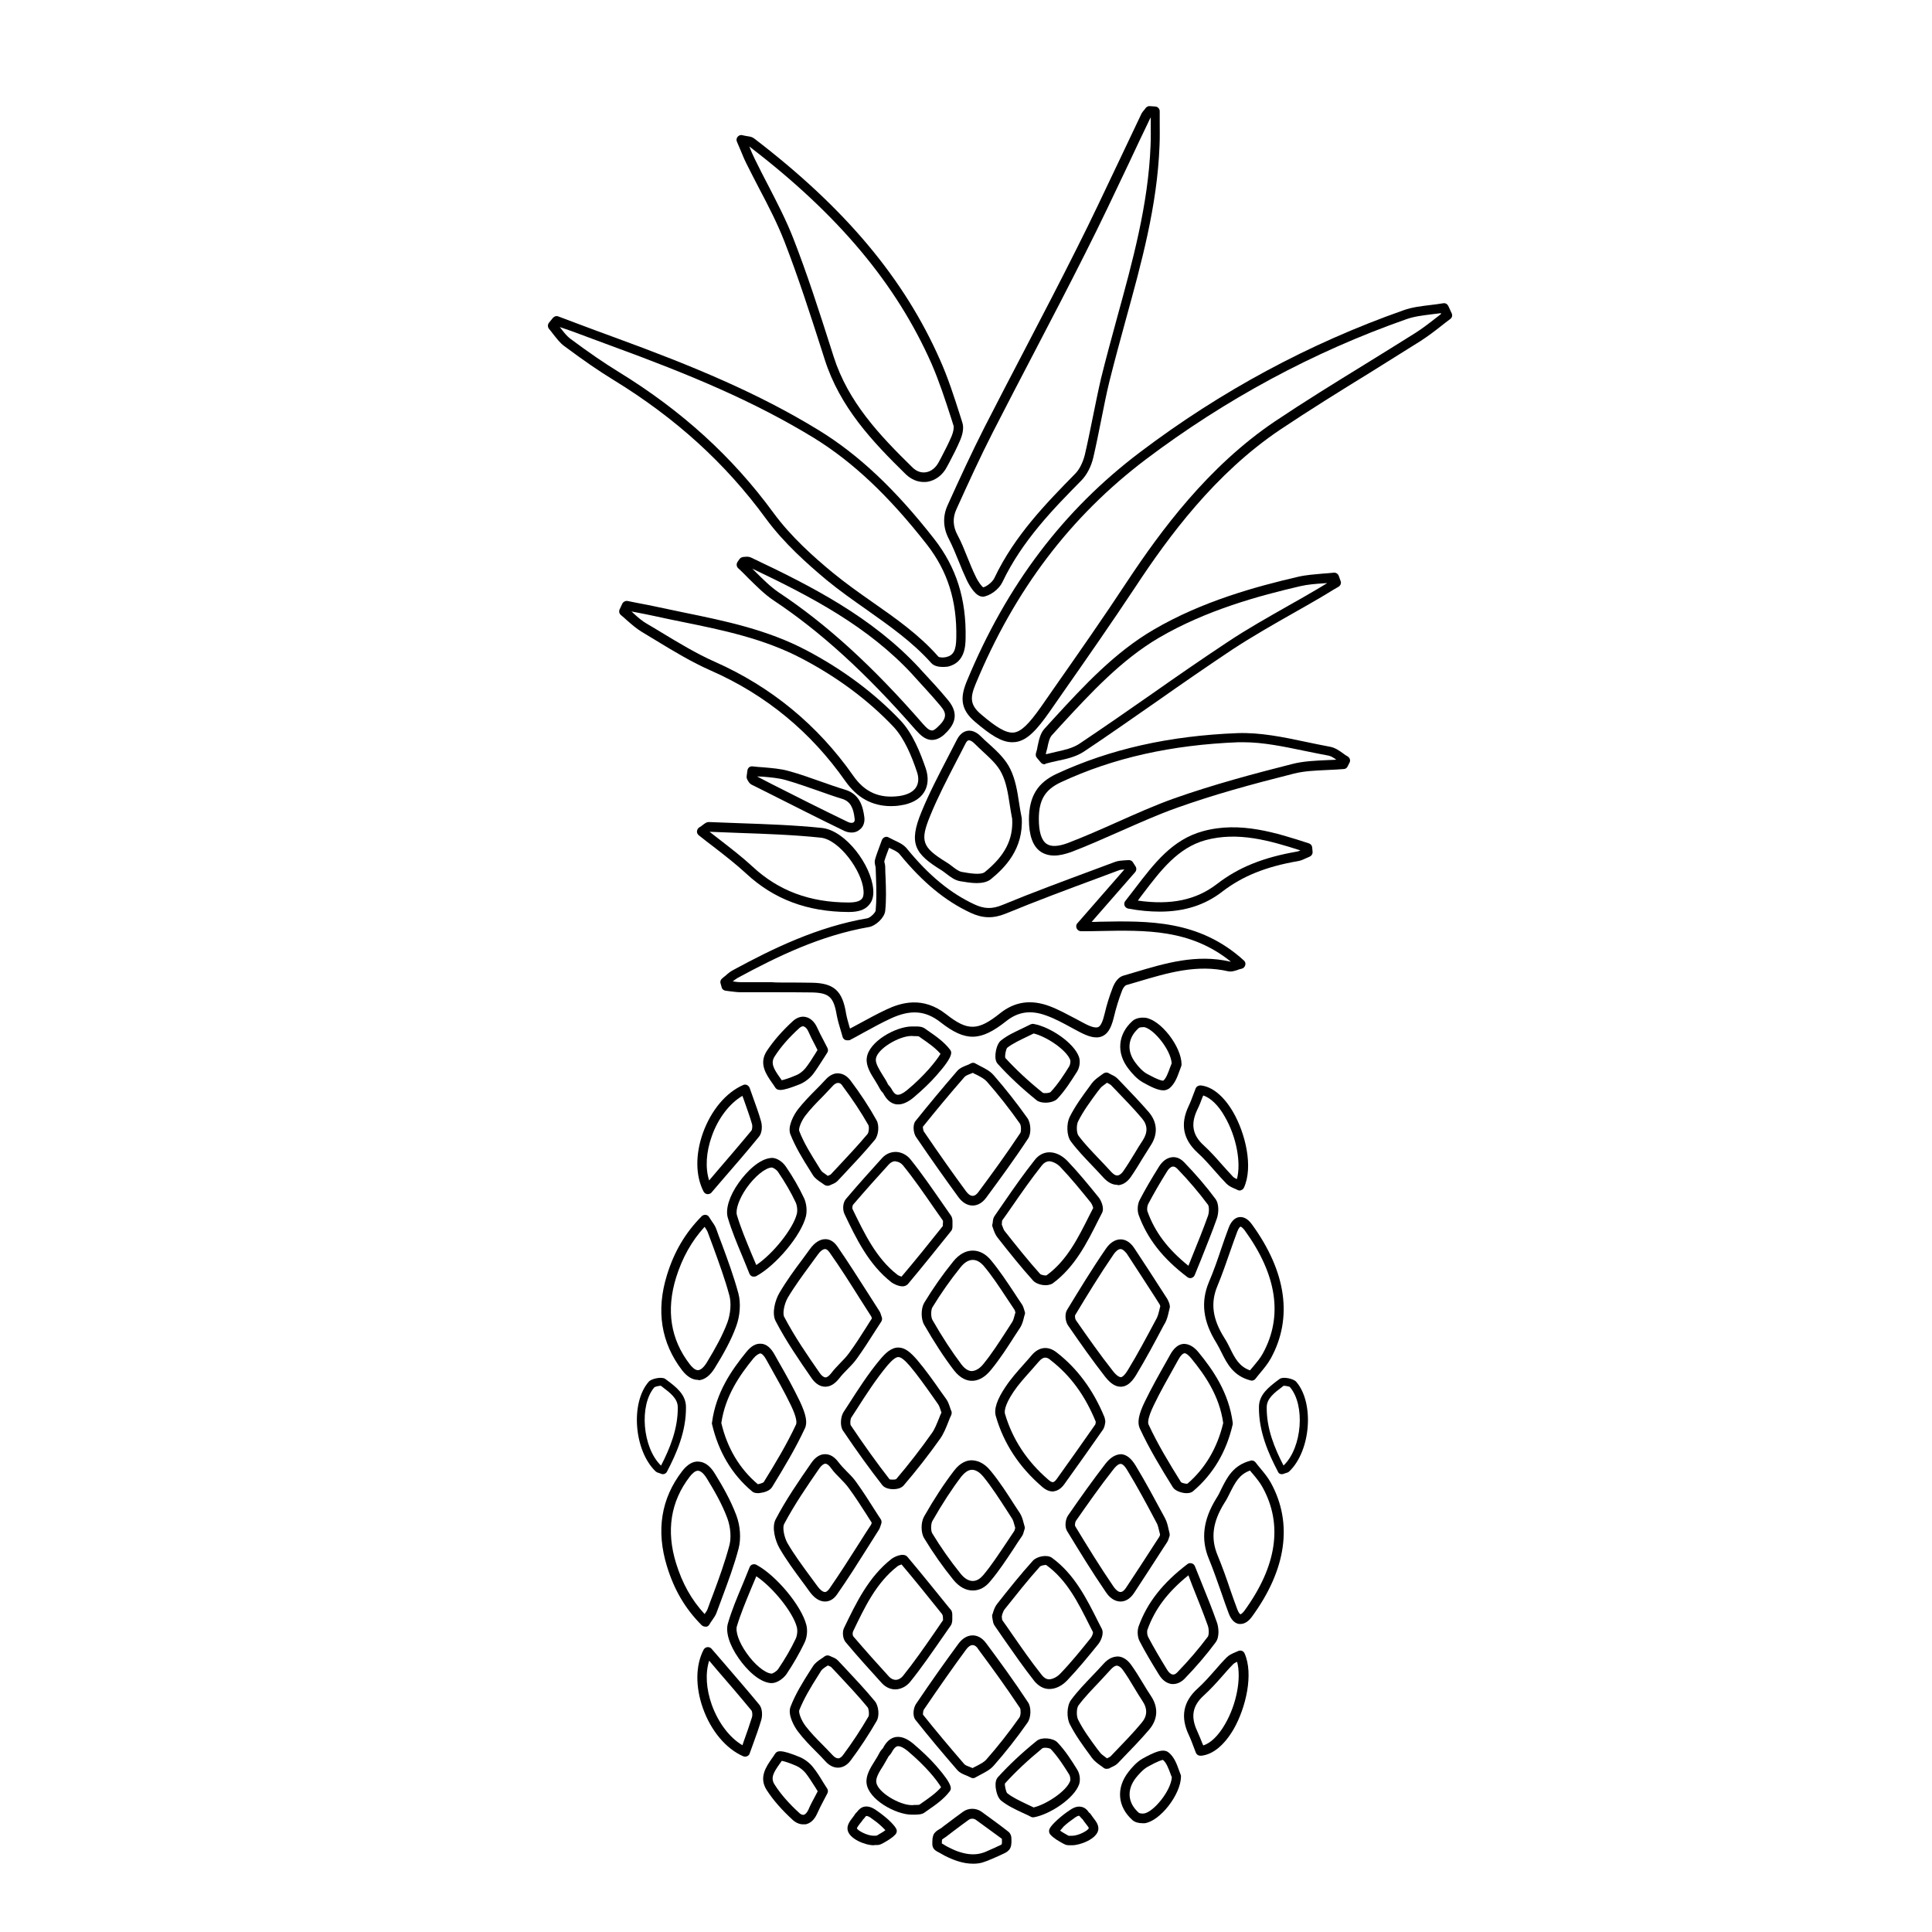 <?xml version="1.0" encoding="UTF-8"?>
<!-- Uploaded to: ICON Repo, www.svgrepo.com, Generator: ICON Repo Mixer Tools -->
<svg fill="#000000" width="800px" height="800px" version="1.1" viewBox="144 144 512 512" xmlns="http://www.w3.org/2000/svg">
 <g>
  <path d="m368.51 419.7c-0.152 0-0.352-0.051-0.504-0.102-0.352-0.152-0.605-0.453-0.707-0.805-0.203-0.656-0.352-1.309-0.555-1.914-0.402-1.309-0.754-2.57-1.008-3.879-0.805-4.785-2.016-5.894-6.602-5.996-3.629-0.051-7.203-0.051-10.832-0.051h-8.062c-0.906 0-1.863-0.152-2.769-0.25l-1.16-0.152c-0.504-0.051-0.957-0.402-1.059-0.906l-0.301-1.059c-0.152-0.504 0.051-1.008 0.453-1.309 0.25-0.203 0.504-0.453 0.805-0.656 0.605-0.555 1.258-1.109 2.016-1.512 10.68-5.793 22.418-11.488 35.621-13.754 0.805-0.152 2.168-1.512 2.215-2.066 0.25-2.719 0.203-5.543 0.102-8.312-0.051-1.008-0.051-1.965-0.102-2.973 0-0.152-0.051-0.352-0.102-0.555-0.102-0.504-0.25-1.109-0.051-1.715 0.352-1.258 0.855-2.519 1.309-3.777l0.504-1.359c0.152-0.352 0.402-0.605 0.754-0.754 0.352-0.152 0.754-0.102 1.059 0.102 0.453 0.25 0.906 0.453 1.41 0.707 1.211 0.555 2.519 1.16 3.375 2.215 5.844 7.152 11.539 11.84 17.938 14.812 2.621 1.211 4.684 1.258 7.356 0.152 8.062-3.324 16.375-6.398 24.383-9.371l5.543-2.066c0.855-0.301 1.715-0.352 2.519-0.402 0.301 0 0.605-0.051 0.957-0.051 0.504-0.051 0.957 0.152 1.211 0.555l0.707 1.109c0.301 0.453 0.25 1.109-0.102 1.512l-11.539 13.199c0.707 0 1.359 0 2.066-0.051 13-0.25 26.449-0.504 38.289 10.277 0.352 0.301 0.504 0.805 0.352 1.258s-0.453 0.805-0.906 0.906c-0.504 0.102-0.957 0.25-1.309 0.402-0.805 0.25-1.512 0.453-2.266 0.301-8.262-1.914-15.922 0.352-24.031 2.769l-3.074 0.906c-0.203 0.051-0.754 0.656-1.008 1.309-0.957 2.469-1.613 4.684-2.117 6.75-0.555 2.316-1.258 4.586-3.125 5.441-1.812 0.855-4.031-0.051-5.996-1.059-0.754-0.402-1.512-0.805-2.266-1.211-2.117-1.16-4.332-2.367-6.602-3.176-4.082-1.512-7.457-1.059-10.629 1.461-6.852 5.441-10.781 5.492-17.434 0.301-3.981-3.125-7.961-3.426-13.25-0.957-2.418 1.109-4.734 2.418-7.254 3.777-1.16 0.656-2.367 1.309-3.629 1.965-0.191-0.039-0.395 0.012-0.594 0.012zm-16.676-15.316c2.469 0 4.887 0 7.356 0.051 5.793 0.102 8.062 2.117 9.02 8.113 0.203 1.16 0.555 2.316 0.906 3.578 0.051 0.152 0.102 0.301 0.152 0.453 0.754-0.402 1.512-0.805 2.266-1.211 2.519-1.359 4.887-2.672 7.356-3.828 3.828-1.812 9.672-3.629 15.871 1.258 5.691 4.484 8.414 4.434 14.309-0.301 3.879-3.074 8.16-3.68 13.047-1.863 2.418 0.906 4.684 2.168 6.902 3.324 0.754 0.402 1.512 0.805 2.266 1.211 1.863 1.008 3.125 1.309 3.777 1.008 0.656-0.301 1.211-1.512 1.715-3.68 0.504-2.168 1.211-4.484 2.215-7.055 0.352-0.855 1.258-2.469 2.672-2.871l3.074-0.906c8.062-2.418 16.375-4.887 25.293-2.82h0.152c-10.68-8.613-22.418-8.363-34.812-8.113-1.664 0.051-3.273 0.051-4.887 0.051-0.504 0-0.957-0.301-1.16-0.754s-0.152-1.008 0.203-1.359l12.445-14.258c-0.555 0.051-1.109 0.051-1.512 0.25l-5.543 2.066c-8.012 2.973-16.273 6.047-24.336 9.371-3.324 1.359-6.144 1.309-9.371-0.203-6.699-3.125-12.695-8.062-18.793-15.516-0.504-0.656-1.461-1.059-2.519-1.562-0.102-0.051-0.203-0.102-0.301-0.152v0.051c-0.453 1.211-0.906 2.367-1.258 3.578 0 0.051 0.051 0.301 0.102 0.453 0.102 0.301 0.152 0.656 0.152 1.059 0 0.957 0.051 1.965 0.102 2.922 0.102 2.82 0.203 5.742-0.102 8.664-0.203 1.863-2.57 3.981-4.281 4.281-12.848 2.215-24.336 7.809-34.863 13.504-0.402 0.25-0.855 0.555-1.258 0.906 0.707 0.102 1.41 0.203 2.168 0.203h8.062c1.094 0.098 2.254 0.098 3.414 0.098z"/>
  <path d="m412.24 340.7c-2.871 0-5.844-2.016-9.824-5.391-4.133-3.477-3.879-6.801-2.117-10.984 10.531-25.34 25.492-45.141 45.848-60.508 21.363-16.172 44.84-28.816 69.777-37.586 2.367-0.855 4.836-1.109 7.254-1.41 1.109-0.152 2.168-0.25 3.273-0.453 0.605-0.102 1.109 0.203 1.359 0.707l0.906 1.965c0.25 0.555 0.102 1.16-0.402 1.512-0.805 0.605-1.613 1.211-2.418 1.863-1.715 1.359-3.527 2.719-5.391 3.93-4.484 2.82-8.969 5.594-13.453 8.414-7.859 4.836-15.973 9.875-23.73 15.062-17.332 11.637-29.625 28.363-38.391 41.664-6.246 9.422-12.797 18.844-19.145 27.91l-3.68 5.289c-3.223 4.586-5.844 7.559-8.969 7.961-0.395 0.004-0.648 0.055-0.898 0.055zm113.61-113.71c-0.805 0.102-1.613 0.203-2.418 0.301-2.367 0.301-4.637 0.555-6.75 1.309-24.688 8.664-47.914 21.211-69.074 37.18-19.949 15.113-34.711 34.562-45.039 59.449-1.461 3.527-1.613 5.543 1.461 8.113 3.727 3.176 6.5 5.039 8.664 4.785 1.914-0.25 3.93-2.168 7.254-6.902l3.68-5.289c6.348-9.07 12.898-18.438 19.094-27.859 8.918-13.453 21.41-30.43 39.094-42.371 7.809-5.238 15.973-10.277 23.832-15.113 4.484-2.769 8.969-5.543 13.453-8.363 1.812-1.16 3.527-2.469 5.188-3.777 0.555-0.402 1.109-0.855 1.613-1.258z"/>
  <path d="m393.85 320.75c-1.109 0-2.367-0.25-3.074-1.059-4.988-5.594-11.133-9.875-17.027-14.055-3.578-2.519-7.254-5.09-10.68-7.91-4.938-4.133-11.285-9.723-16.121-16.324-10.68-14.609-23.879-26.602-40.305-36.676-3.879-2.367-7.91-5.141-13.047-8.969-1.211-0.855-2.066-2.066-2.973-3.176-0.352-0.504-0.754-0.957-1.109-1.41-0.402-0.453-0.402-1.16-0.051-1.613l1.059-1.309c0.352-0.402 0.906-0.605 1.41-0.402l4.281 1.613c3.578 1.359 7.152 2.672 10.73 3.981 20.809 7.609 37.938 14.711 54.059 24.586 10.578 6.5 20.305 15.668 30.582 28.816 5.844 7.508 8.516 15.871 8.312 26.301-0.051 1.914-0.102 6.398-4.637 7.508-0.352 0.047-0.855 0.098-1.41 0.098zm-101.52-90.082c0.102 0.102 0.203 0.25 0.301 0.352 0.805 1.059 1.562 2.016 2.469 2.719 5.09 3.777 9.07 6.5 12.848 8.816 16.727 10.277 30.129 22.469 41.012 37.332 4.684 6.398 10.832 11.84 15.719 15.871 3.375 2.769 7.004 5.34 10.531 7.809 6.047 4.231 12.344 8.613 17.48 14.461 0.203 0.203 1.258 0.301 2.066 0.102 1.914-0.453 2.621-1.762 2.672-5.09 0.203-9.824-2.316-17.684-7.758-24.688-10.125-12.949-19.648-21.914-29.926-28.266-15.973-9.773-32.949-16.828-53.605-24.383-3.578-1.309-7.152-2.672-10.73-3.981z"/>
  <path d="m404.38 302.11c-1.762 0-3.375-2.719-4.18-4.383-0.754-1.613-1.461-3.273-2.117-4.938-0.805-1.965-1.613-3.981-2.57-5.844-1.613-3.023-1.715-6.098-0.402-9.02 3.176-7.004 6.348-13.906 9.773-20.656 3.578-6.953 7.152-13.906 10.781-20.809 4.586-8.816 9.219-17.684 13.652-26.551 3.981-7.859 7.758-15.973 11.488-23.781 1.863-3.981 3.777-7.91 5.644-11.891 0.25-0.504 0.605-0.906 0.906-1.258l0.301-0.402c0.25-0.301 0.707-0.504 1.059-0.453l1.461 0.102c0.656 0.051 1.16 0.605 1.16 1.258v2.82c0 2.117 0.051 4.231-0.051 6.348-0.605 15.922-4.836 31.188-8.918 45.996-1.461 5.34-2.973 10.883-4.332 16.324-0.855 3.426-1.512 6.953-2.215 10.379-0.656 3.273-1.309 6.551-2.066 9.824-0.555 2.418-1.715 4.637-3.125 6.098-7.406 7.508-15.77 16.02-21.008 27.055-0.906 1.863-3.273 3.629-5.238 3.828 0.145-0.047 0.094-0.047-0.004-0.047zm44.586-127.01c-0.051 0.102-0.102 0.203-0.152 0.25-1.914 3.93-3.777 7.91-5.644 11.891-3.727 7.859-7.559 15.973-11.539 23.832-4.484 8.918-9.07 17.734-13.703 26.602-3.629 6.902-7.203 13.855-10.781 20.809-3.426 6.699-6.551 13.551-9.723 20.555-1.008 2.215-0.906 4.484 0.352 6.801 1.059 1.965 1.863 4.031 2.672 6.047 0.656 1.613 1.309 3.223 2.066 4.785 0.754 1.613 1.715 2.82 2.066 2.973 0.805-0.152 2.418-1.359 2.922-2.418 5.391-11.387 13.957-20.051 21.461-27.711 1.109-1.109 2.016-2.973 2.519-4.938 0.754-3.223 1.41-6.5 2.066-9.723 0.707-3.426 1.41-7.004 2.215-10.48 1.359-5.492 2.871-11.035 4.332-16.375 4.031-14.66 8.211-29.773 8.816-45.395 0.102-2.066 0.051-4.133 0.051-6.195z"/>
  <path d="m388.76 271.73c-1.664 0-3.273-0.707-4.637-1.965-9.07-8.867-17.531-17.887-21.562-30.48l-0.754-2.367c-3.074-9.574-6.246-19.445-9.926-28.918-1.863-4.785-4.281-9.473-6.648-13.957-1.16-2.266-2.367-4.535-3.477-6.801-0.555-1.109-1.008-2.266-1.562-3.578l-0.906-2.117c-0.203-0.453-0.102-0.957 0.203-1.309 0.301-0.352 0.805-0.555 1.258-0.402 0.504 0.102 0.906 0.203 1.258 0.25 0.754 0.102 1.359 0.203 1.914 0.656 24.082 18.438 39.699 37.082 49.223 58.695 2.117 4.734 3.727 9.773 5.289 14.66l0.605 1.914c0.555 1.664-0.203 3.727-0.555 4.586-0.855 2.016-1.863 3.981-2.871 5.894l-0.652 1.207c-1.109 2.168-3.023 3.629-5.188 3.981-0.355 0.051-0.707 0.051-1.012 0.051zm-46.199-88.926c0.504 1.258 0.957 2.316 1.461 3.324 1.109 2.266 2.266 4.535 3.426 6.75 2.367 4.586 4.836 9.32 6.75 14.207 3.727 9.523 6.902 19.445 9.977 29.07l0.754 2.367c3.828 11.992 12.09 20.758 20.957 29.422 1.008 0.957 2.215 1.41 3.477 1.211 1.41-0.203 2.621-1.211 3.375-2.621l0.707-1.309c0.957-1.863 1.965-3.777 2.769-5.691 0.453-1.109 0.656-2.266 0.453-2.82l-0.605-1.914c-1.562-4.836-3.176-9.773-5.188-14.41-9.367-21.16-24.684-39.496-48.312-57.586z"/>
  <path d="m380.15 357.63c-5.039 0-9.02-2.215-12.141-6.648-9.117-13-21.059-22.871-35.621-29.27-5.039-2.215-9.875-5.141-14.508-7.961-1.258-0.754-2.57-1.562-3.828-2.316-1.41-0.855-2.672-1.965-3.879-3.023-0.504-0.453-1.059-0.957-1.613-1.41-0.453-0.352-0.605-1.008-0.352-1.512l0.707-1.512c0.25-0.504 0.855-0.805 1.41-0.707l2.519 0.504c1.863 0.352 3.727 0.707 5.543 1.109 2.316 0.504 4.637 0.957 6.953 1.461 10.832 2.215 22.016 4.535 32.344 9.977 9.672 5.09 18.035 11.336 24.887 18.539 3.324 3.477 5.34 8.664 6.75 12.746 0.805 2.367 0.656 4.586-0.402 6.297-1.16 1.914-3.426 3.125-6.297 3.527-0.809 0.148-1.668 0.199-2.473 0.199zm-68.82-51.59c0.203 0.152 0.352 0.301 0.555 0.504 1.16 1.059 2.266 2.016 3.477 2.719 1.309 0.754 2.57 1.512 3.879 2.316 4.586 2.769 9.32 5.644 14.207 7.809 14.914 6.602 27.258 16.777 36.625 30.129 3.074 4.434 6.953 6.144 12.242 5.441 2.117-0.301 3.727-1.109 4.484-2.367 0.656-1.109 0.754-2.519 0.152-4.18-1.309-3.879-3.223-8.664-6.195-11.84-6.648-7.004-14.812-13.098-24.234-18.035-10.027-5.289-21.008-7.559-31.691-9.723-2.316-0.453-4.637-0.957-6.953-1.461-1.812-0.402-3.68-0.754-5.492-1.109z"/>
  <path d="m423.38 370.73c-1.359 0-2.57-0.352-3.578-1.008-2.117-1.461-3.125-4.332-3.125-8.613 0.051-6.047 2.266-9.672 7.356-12.043 14.156-6.551 29.824-10.078 47.961-10.781 5.996-0.203 12.141 1.059 18.035 2.316 2.168 0.453 4.332 0.906 6.5 1.309 1.309 0.25 2.367 1.008 3.426 1.762 0.402 0.301 0.805 0.605 1.211 0.805 0.555 0.352 0.805 1.059 0.453 1.664l-0.504 1.008c-0.203 0.402-0.605 0.656-1.008 0.656-1.41 0.102-2.82 0.203-4.281 0.25-3.125 0.152-6.098 0.25-8.918 0.957-11.586 2.922-21.262 5.594-30.883 9.02-5.141 1.812-10.277 4.133-15.215 6.297-4.231 1.863-8.613 3.828-13 5.492-1.609 0.559-3.07 0.91-4.43 0.91zm50.078-30.027h-1.309c-17.734 0.707-33.102 4.133-46.953 10.578-4.231 1.965-5.894 4.684-5.894 9.773 0 3.324 0.656 5.594 2.016 6.551 1.211 0.855 3.125 0.754 5.691-0.203 4.332-1.664 8.664-3.578 12.848-5.441 4.988-2.215 10.125-4.535 15.367-6.398 10.277-3.629 21.008-6.5 31.137-9.07 3.074-0.805 6.348-0.906 9.473-1.059 0.805-0.051 1.562-0.051 2.316-0.102-0.707-0.504-1.359-0.906-1.965-1.059-2.168-0.402-4.383-0.855-6.602-1.309-5.344-1.102-10.785-2.262-16.125-2.262z"/>
  <path d="m420.8 346.54c-0.352 0-0.707-0.152-0.957-0.453l-1.059-1.258c-0.301-0.352-0.352-0.754-0.25-1.211 0.203-0.605 0.352-1.258 0.453-1.914 0.352-1.664 0.707-3.375 1.812-4.586l2.519-2.769c7.91-8.613 16.121-17.48 26.398-23.477 12.898-7.559 27.207-11.438 38.238-14.008 2.168-0.504 4.434-0.656 6.602-0.855 0.957-0.051 1.965-0.152 2.922-0.25 0.555-0.051 1.109 0.301 1.309 0.855l0.504 1.41c0.203 0.555-0.051 1.16-0.555 1.461l-1.461 0.855c-1.008 0.605-2.066 1.258-3.074 1.863-2.469 1.461-4.988 2.871-7.457 4.281-5.34 3.023-10.883 6.195-16.121 9.621-6.648 4.434-13.352 9.07-19.801 13.602-6.398 4.434-12.949 9.07-19.547 13.453-2.117 1.41-4.637 1.965-7.055 2.469-1.059 0.25-2.117 0.453-3.125 0.754-0.043 0.105-0.145 0.156-0.297 0.156zm0.355-2.82 0.102 0.152c0.805-0.203 1.664-0.402 2.519-0.605 2.316-0.504 4.484-1.008 6.195-2.117 6.551-4.383 13.148-8.969 19.496-13.402 6.449-4.535 13.148-9.168 19.852-13.602 5.289-3.527 10.883-6.648 16.273-9.723 2.519-1.41 4.988-2.82 7.457-4.281 0.906-0.555 1.812-1.059 2.672-1.613-0.301 0-0.605 0.051-0.906 0.051-2.168 0.152-4.231 0.301-6.195 0.754-10.832 2.519-24.887 6.297-37.535 13.703-9.926 5.844-17.984 14.559-25.797 23.023l-2.519 2.769c-0.656 0.707-0.957 2.066-1.211 3.375-0.152 0.508-0.254 1.012-0.402 1.516z"/>
  <path d="m402.82 378.03c-1.512 0-3.074-0.301-4.383-0.504-1.41-0.25-2.519-1.109-3.578-1.914-0.453-0.352-0.855-0.656-1.309-0.957-7.152-4.383-8.816-7.106-5.34-15.516 2.066-5.039 4.637-9.926 7.055-14.609 0.805-1.512 1.562-3.074 2.367-4.586 0.855-1.613 1.914-2.117 2.719-2.266 0.805-0.152 2.117 0 3.578 1.461 0.707 0.707 1.41 1.359 2.168 2.016 2.168 1.965 4.383 4.031 5.644 6.648 1.359 2.769 1.863 5.894 2.316 8.918 0.203 1.258 0.402 2.57 0.656 3.777 0 0.051 0 0.102 0.051 0.203 0.504 8.262-4.434 13.25-8.211 16.324-0.965 0.754-2.324 1.004-3.734 1.004zm-2.016-37.836h-0.102c-0.402 0.051-0.707 0.605-0.855 0.906-0.805 1.562-1.562 3.074-2.367 4.586-2.418 4.684-4.938 9.523-6.953 14.461-2.769 6.75-2.215 8.363 4.332 12.395 0.504 0.301 1.059 0.707 1.562 1.109 0.855 0.656 1.664 1.258 2.418 1.41 1.965 0.352 5.039 0.906 6.144 0.051 5.34-4.332 7.559-8.664 7.254-14.105-0.25-1.258-0.453-2.519-0.656-3.828-0.453-2.973-0.906-5.793-2.117-8.211-1.059-2.215-3.023-3.981-5.09-5.894-0.754-0.707-1.512-1.41-2.215-2.117-0.551-0.508-1.004-0.762-1.355-0.762z"/>
  <path d="m401.76 463.48c-1.359 0-2.672-0.754-3.727-2.168-3.375-4.637-7.004-9.723-11.285-16.02-0.656-0.957-0.957-3.125-0.152-4.18 3.477-4.332 7.203-8.816 11.082-13.301 0.656-0.754 1.512-1.109 2.418-1.461 0.402-0.152 0.805-0.301 1.211-0.555 0.402-0.203 0.855-0.203 1.211 0.051 0.453 0.25 0.906 0.504 1.41 0.754 1.211 0.605 2.469 1.258 3.426 2.367 3.074 3.527 6.098 7.356 8.918 11.336 0.957 1.359 1.059 4.082 0.203 5.391-3.777 5.742-7.758 11.133-11.133 15.719-1.266 1.715-2.676 2.066-3.582 2.066zm0.051-35.164c-0.25 0.102-0.504 0.203-0.754 0.301-0.656 0.25-1.211 0.504-1.461 0.805-3.879 4.434-7.559 8.867-11.035 13.199 0 0.152 0.102 0.957 0.25 1.211 4.281 6.297 7.859 11.336 11.234 15.922 0.555 0.754 1.16 1.16 1.715 1.16 0.656 0 1.211-0.555 1.562-1.059 3.375-4.535 7.305-9.926 11.082-15.617 0.25-0.402 0.25-2.016-0.152-2.519-2.769-3.93-5.742-7.707-8.766-11.133-0.656-0.707-1.613-1.211-2.672-1.762-0.348-0.156-0.703-0.305-1.004-0.508z"/>
  <path d="m422.97 539.25c-0.906 0-1.863-0.402-2.82-1.258-6.047-5.188-10.176-11.488-12.242-18.691-0.555-1.863 0.301-4.434 2.621-7.859 1.41-2.117 3.125-4.031 4.785-5.894 0.707-0.805 1.41-1.562 2.066-2.367 1.914-2.266 4.332-2.57 6.602-0.805 5.492 4.231 9.723 9.977 12.645 17.027 0.102 0.203 0.152 0.453 0.203 0.707 0.051 0.203 0.152 0.754 0.051 0.957l-0.051 0.301c-0.051 0.402-0.203 0.957-0.504 1.461-3.375 4.836-6.801 9.672-10.277 14.508-0.805 1.109-1.715 1.715-2.719 1.863-0.109 0.051-0.207 0.051-0.359 0.051zm-1.965-35.465c-0.555 0-1.109 0.352-1.715 1.059-0.707 0.805-1.41 1.613-2.117 2.418-1.664 1.863-3.273 3.629-4.586 5.594-2.57 3.828-2.367 5.391-2.266 5.793 1.965 6.699 5.793 12.594 11.488 17.48 0.504 0.453 0.957 0.707 1.258 0.656 0.25-0.051 0.605-0.301 0.957-0.805 3.426-4.785 6.852-9.621 10.227-14.461 0.051-0.051 0.102-0.301 0.102-0.453 0-0.051 0-0.152 0.051-0.203v-0.051c-2.871-7.055-6.75-12.293-11.941-16.324-0.551-0.504-1.004-0.703-1.457-0.703z"/>
  <path d="m380.8 538.65h-0.152c-0.754 0-2.117-0.203-2.82-1.059-3.375-4.332-6.801-9.07-10.43-14.461-0.855-1.258-0.605-3.68 0.102-4.836l1.309-2.016c2.621-4.082 5.289-8.262 8.465-12.043 1.309-1.562 2.871-3.125 4.785-3.125 1.812 0 3.273 1.309 4.988 3.273 2.266 2.672 4.332 5.594 6.297 8.414l1.41 1.965c0.504 0.707 0.754 1.461 1.008 2.215 0.102 0.301 0.203 0.656 0.352 0.957 0.152 0.301 0.102 0.656 0 1.008-0.301 0.605-0.555 1.258-0.805 1.914-0.605 1.512-1.211 3.074-2.168 4.434-3.074 4.332-6.348 8.516-9.723 12.445-0.703 0.711-1.762 0.914-2.617 0.914zm1.258-35.016c-0.656 0-1.613 0.754-2.871 2.215-3.023 3.629-5.691 7.758-8.262 11.789l-1.309 2.016c-0.301 0.453-0.352 1.715-0.152 2.066 3.578 5.34 6.953 10.027 10.277 14.309 0.203 0.102 1.41 0.152 1.762-0.051 3.176-3.727 6.398-7.859 9.422-12.141 0.805-1.109 1.309-2.469 1.914-3.93 0.203-0.504 0.402-1.059 0.656-1.562-0.051-0.203-0.152-0.402-0.203-0.605-0.203-0.656-0.402-1.16-0.656-1.562l-1.41-2.016c-1.965-2.769-3.981-5.644-6.144-8.211-1.359-1.562-2.316-2.316-3.023-2.316z"/>
  <path d="m368.96 385.69h-0.102c-10.934-0.051-19.801-3.375-27.156-10.227-2.57-2.367-5.34-4.535-8.262-6.801-1.41-1.059-2.82-2.168-4.281-3.324-0.301-0.25-0.504-0.656-0.453-1.059 0.051-0.402 0.25-0.805 0.605-1.008 0.453-0.25 0.754-0.504 1.008-0.707 0.555-0.402 0.957-0.754 1.715-0.707 2.672 0.102 5.289 0.203 7.961 0.301 7.152 0.25 14.559 0.504 21.816 1.258 6.297 0.656 13.098 9.875 13.602 16.273 0.152 1.863-0.25 3.223-1.211 4.231-1.062 1.215-2.773 1.77-5.242 1.77zm-36.93-21.262c1.008 0.805 1.965 1.512 2.922 2.266 2.973 2.316 5.793 4.484 8.465 6.953 6.852 6.398 15.215 9.523 25.441 9.523h0.051c1.715 0 2.871-0.301 3.426-0.906 0.453-0.453 0.605-1.258 0.504-2.316-0.402-5.188-6.449-13.453-11.336-13.957-7.152-0.754-14.508-1.008-21.613-1.258-2.621-0.102-5.238-0.203-7.859-0.305z"/>
  <path d="m362.71 511.49h-0.051c-1.309 0-2.57-0.805-3.578-2.266-3.273-4.734-6.75-9.773-9.523-15.113-1.109-2.117-0.102-5.644 1.008-7.508 1.863-3.176 4.031-6.144 6.195-9.02l1.914-2.621c1.211-1.664 2.621-2.57 4.031-2.57h0.051c0.855 0 2.066 0.352 3.176 1.965 2.82 4.082 5.492 8.312 8.113 12.395 1.008 1.562 2.016 3.176 3.023 4.734 0.152 0.25 0.25 0.453 0.352 0.805l0.25 0.754c0.152 0.352 0.102 0.805-0.102 1.16-0.555 0.855-1.16 1.812-1.762 2.719-1.461 2.316-3.023 4.734-4.684 7.055-0.754 1.059-1.664 2.016-2.57 2.922-0.805 0.805-1.562 1.613-2.215 2.469-1.16 1.414-2.316 2.121-3.629 2.121zm-0.047-36.477c-0.555 0-1.309 0.555-1.965 1.512-0.656 0.855-1.258 1.762-1.914 2.621-2.066 2.82-4.231 5.742-6.047 8.816-0.906 1.613-1.41 4.133-0.906 5.039 2.719 5.188 6.144 10.176 9.371 14.812 0.504 0.754 1.109 1.211 1.562 1.211s0.957-0.402 1.512-1.109c0.754-1.008 1.613-1.863 2.418-2.719 0.855-0.855 1.664-1.715 2.316-2.621 1.664-2.266 3.176-4.637 4.637-6.953 0.453-0.754 0.957-1.512 1.41-2.215l-0.051-0.203c-0.051-0.152-0.102-0.25-0.102-0.301-1.008-1.562-2.016-3.125-3.023-4.734-2.57-4.082-5.238-8.312-8.062-12.293-0.301-0.41-0.703-0.863-1.156-0.863z"/>
  <path d="m440.96 511.49c-1.359 0-2.672-0.855-4.031-2.57-3.426-4.383-6.648-8.969-9.875-13.652-0.707-1.008-0.957-2.922-0.301-4.082 3.223-5.289 6.648-10.934 10.328-16.273 1.059-1.562 2.469-2.469 3.879-2.469 0.957 0 2.367 0.402 3.629 2.316 2.57 3.879 5.09 7.758 7.609 11.688l1.109 1.715c0.25 0.402 0.402 0.855 0.555 1.211 0.102 0.25 0.203 0.855 0.152 1.109-0.102 0.402-0.203 0.855-0.301 1.258-0.203 0.906-0.453 1.914-0.906 2.769l-0.41 0.707c-2.316 4.383-4.734 8.918-7.356 13.25-1.211 1.965-2.469 2.973-3.879 3.023h-0.203zm0-36.477c-0.555 0-1.211 0.504-1.812 1.359-3.629 5.289-7.055 10.883-10.227 16.172-0.102 0.203 0 1.059 0.203 1.309 3.223 4.637 6.449 9.219 9.824 13.504 1.109 1.41 1.762 1.562 2.066 1.613 0.301 0 0.906-0.301 1.863-1.863 2.621-4.281 4.988-8.766 7.305-13.098l0.352-0.656c0.301-0.605 0.504-1.309 0.707-2.168 0.051-0.301 0.152-0.656 0.25-1.008-0.051-0.25-0.152-0.504-0.25-0.605l-1.109-1.762c-2.519-3.879-5.039-7.809-7.559-11.637-0.453-0.504-1.008-1.16-1.613-1.16z"/>
  <path d="m458.54 539.7c-0.25 0-0.504 0-0.805-0.051-0.352-0.051-2.215-0.402-2.922-1.512-3.223-5.188-6.297-10.277-8.766-15.617-0.707-1.512-0.301-3.727 1.359-7.106 1.762-3.629 3.777-7.203 5.742-10.68l0.957-1.715c1.008-1.812 2.168-2.769 3.527-2.871 1.258-0.051 2.672 0.605 3.981 2.215 3.879 4.734 8.012 10.68 9.07 18.641v0.453c-1.664 7.305-5.238 13.301-10.578 17.785-0.41 0.309-0.914 0.457-1.566 0.457zm-0.605-37.078c-0.051 0-0.051 0 0 0-0.504 0.051-1.059 0.605-1.613 1.613l-0.957 1.715c-1.914 3.426-3.93 6.953-5.644 10.531-1.664 3.477-1.512 4.637-1.359 4.988 2.418 5.238 5.441 10.227 8.613 15.316 0.203 0.203 1.309 0.504 1.715 0.402 4.637-3.981 7.91-9.422 9.473-16.07-1.008-7.203-4.836-12.695-8.465-17.129-0.703-0.863-1.359-1.367-1.762-1.367z"/>
  <path d="m421.06 484.59c-1.258 0-2.621-0.504-3.273-1.211-3.273-3.629-6.398-7.559-9.371-11.336-0.656-0.805-0.906-1.613-1.16-2.266-0.051-0.203-0.152-0.453-0.203-0.605-0.102-0.25-0.152-0.504-0.051-0.754 0.051-0.25 0.102-0.453 0.102-0.656 0.051-0.555 0.152-1.059 0.504-1.562 0.855-1.211 1.715-2.469 2.57-3.727 2.519-3.68 5.188-7.457 8.012-11.035 1.008-1.309 2.316-2.016 3.777-2.066 1.664-0.051 3.426 0.754 4.938 2.316 2.922 3.074 5.644 6.398 8.211 9.574 0.605 0.707 1.613 2.769 0.957 4.133l-0.906 1.762c-3.125 6.246-6.348 12.695-12.293 17.027-0.504 0.254-1.16 0.406-1.812 0.406zm-11.59-16.125c0.051 0.152 0.102 0.301 0.152 0.402 0.203 0.504 0.352 1.059 0.656 1.41 3.074 3.879 6.144 7.758 9.371 11.336 0.25 0.25 1.359 0.504 1.715 0.352 5.391-3.93 8.312-9.824 11.438-16.07l0.906-1.762c0-0.152-0.301-1.008-0.656-1.461-2.519-3.125-5.188-6.398-8.062-9.422-0.957-1.008-2.168-1.461-2.973-1.512-0.707 0.051-1.359 0.402-1.914 1.109-2.769 3.477-5.391 7.254-7.91 10.883-0.855 1.258-1.715 2.469-2.621 3.727 0 0.051-0.051 0.301-0.051 0.453 0 0.254 0 0.406-0.051 0.555z"/>
  <path d="m383.17 484.89c-1.16 0-2.519-0.754-2.922-1.059-6.047-4.734-9.32-11.539-12.445-18.086-0.605-1.309-0.402-3.125 0.402-4.031 3.324-3.93 6.699-7.656 9.523-10.781 1.309-1.461 2.82-1.664 3.727-1.664 1.41 0.051 2.82 0.754 3.777 1.914 2.973 3.68 5.691 7.656 8.363 11.488l2.418 3.477c0.402 0.605 0.402 1.258 0.402 1.664v0.402 0.555c0 0.504 0 1.059-0.402 1.512-3.727 4.637-7.559 9.422-11.438 14.055-0.449 0.402-0.902 0.555-1.406 0.555zm-1.914-33.152c-0.605 0-1.211 0.301-1.715 0.855-2.82 3.074-6.144 6.801-9.473 10.68-0.152 0.203-0.25 0.855-0.152 1.109 3.176 6.551 6.297 13.098 11.891 17.434 0.25 0.203 0.754 0.402 1.109 0.504 3.727-4.383 7.406-8.969 10.934-13.402 0-0.402 0-0.656 0.051-0.855v-0.203-0.352l-2.367-3.375c-2.621-3.777-5.34-7.758-8.262-11.336-0.504-0.605-1.211-0.957-1.914-1.008-0.051-0.051-0.051-0.051-0.102-0.051z"/>
  <path d="m401.61 509.93h-0.051c-1.211 0-2.973-0.504-4.734-2.769-2.672-3.477-5.238-7.457-7.91-12.09-0.906-1.562-0.855-4.332 0-5.793 2.316-3.828 4.887-7.508 7.707-10.984 1.512-1.863 3.273-2.871 5.141-2.871h0.051c1.715 0 3.375 0.855 4.734 2.469 2.266 2.719 4.231 5.691 6.144 8.566 0.707 1.109 1.461 2.215 2.168 3.273 0.301 0.453 0.402 0.906 0.555 1.359 0.051 0.152 0.102 0.352 0.152 0.504 0.102 0.25 0.102 0.555 0 0.805-0.102 0.301-0.203 0.605-0.25 0.906-0.203 0.805-0.453 1.715-0.957 2.519l-1.359 2.066c-1.965 3.074-4.031 6.297-6.398 9.168-1.918 2.367-3.781 2.871-4.992 2.871zm0.203-32.043c-1.109 0-2.215 0.656-3.223 1.914-2.719 3.375-5.238 6.953-7.508 10.68-0.402 0.707-0.402 2.519 0 3.273 2.621 4.586 5.141 8.414 7.707 11.84 0.605 0.805 1.613 1.762 2.769 1.762 1.309-0.102 2.367-1.008 3.074-1.914 2.266-2.769 4.281-5.945 6.246-8.969l1.359-2.117c0.301-0.453 0.453-1.109 0.656-1.812 0.051-0.203 0.102-0.453 0.203-0.656 0-0.102-0.051-0.203-0.051-0.25-0.051-0.203-0.152-0.504-0.203-0.555-0.754-1.109-1.461-2.215-2.215-3.324-1.863-2.82-3.777-5.742-5.996-8.363-0.605-0.652-1.562-1.508-2.82-1.508z"/>
  <path d="m475.72 509.88c-0.102 0-0.203 0-0.301-0.051-4.586-1.16-6.246-4.484-7.707-7.406-0.402-0.855-0.855-1.664-1.309-2.469-3.629-5.793-4.231-10.934-2.016-16.223 1.258-2.922 2.316-5.996 3.324-9.02 0.605-1.762 1.211-3.527 1.863-5.238 0.805-2.215 2.016-2.82 2.82-2.922 0.805-0.102 2.066 0.102 3.375 1.914 9.117 12.543 10.883 24.789 5.039 35.469-0.805 1.461-1.812 2.672-2.82 3.879-0.453 0.504-0.855 1.059-1.258 1.562-0.258 0.352-0.66 0.504-1.012 0.504zm-2.973-40.809c-0.051 0-0.453 0.25-0.855 1.309-0.656 1.715-1.258 3.477-1.863 5.188-1.059 3.023-2.117 6.144-3.375 9.168-1.914 4.535-1.359 8.816 1.863 13.906 0.555 0.855 1.008 1.762 1.461 2.672 1.258 2.57 2.418 4.836 5.289 5.844 0.25-0.301 0.504-0.656 0.805-0.957 0.957-1.16 1.914-2.266 2.57-3.477 5.441-9.875 3.777-20.906-4.836-32.746-0.605-0.754-0.961-0.906-1.059-0.906z"/>
  <path d="m328.96 509.68c-1.461 0-2.871-0.855-4.18-2.519-5.594-7.305-6.953-15.82-4.031-25.242 1.914-6.246 4.887-11.234 9.219-15.617 0.25-0.25 0.656-0.402 1.059-0.352s0.707 0.25 0.906 0.605c0.25 0.453 0.555 0.805 0.754 1.16 0.504 0.707 0.906 1.309 1.16 2.066 0.453 1.309 0.957 2.621 1.461 3.93 1.562 4.231 3.176 8.613 4.383 13.098 0.656 2.519 0.453 5.844-0.605 8.715-1.41 3.879-3.527 7.559-5.644 10.984-1.258 2.066-2.719 3.176-4.332 3.273 0.004-0.102-0.098-0.102-0.148-0.102zm1.766-40.559c-3.477 3.828-5.894 8.16-7.559 13.453-2.672 8.664-1.461 16.375 3.629 22.973 0.555 0.707 1.359 1.562 2.168 1.562h0.051c0.707-0.051 1.512-0.754 2.316-2.066 2.316-3.828 4.133-7.106 5.441-10.578 0.855-2.367 1.059-5.188 0.504-7.203-1.16-4.332-2.769-8.664-4.281-12.848-0.504-1.309-0.957-2.621-1.461-3.93-0.156-0.406-0.457-0.809-0.809-1.363z"/>
  <path d="m390.98 340.09h-0.203c-1.715-0.102-2.973-1.41-4.082-2.621-13.199-15.113-25.191-26.047-37.684-34.359-2.418-1.613-4.535-3.777-6.602-5.793-0.906-0.906-1.812-1.863-2.769-2.719-0.453-0.402-0.555-1.109-0.203-1.664l0.555-0.805c0.301-0.402 0.805-0.555 1.359-0.555 0.453-0.051 1.008-0.102 1.613 0.152 16.426 7.758 32.195 15.871 44.688 29.32l0.352 0.402c2.418 2.621 4.938 5.289 7.254 8.113 3.426 4.133 1.16 7.106-1.16 9.219-1 0.855-2.059 1.309-3.117 1.309zm-47.609-45.391 0.805 0.805c2.066 2.066 3.981 3.981 6.195 5.492 12.746 8.465 24.887 19.547 38.188 34.812 0.754 0.855 1.562 1.715 2.316 1.762 0.402 0.102 0.906-0.25 1.461-0.754 2.769-2.519 2.519-3.828 0.906-5.742-2.266-2.719-4.785-5.391-7.152-8.012l-0.352-0.402c-11.738-12.645-26.699-20.504-42.367-27.961z"/>
  <path d="m451.34 385.59c-2.621 0-5.391-0.25-8.363-0.805-0.453-0.102-0.805-0.402-0.957-0.805-0.152-0.402-0.102-0.855 0.203-1.211 0.855-1.109 1.715-2.215 2.57-3.324 5.09-6.648 9.875-12.949 17.984-15.164 9.824-2.719 19.547 0.453 28.113 3.223 0.453 0.152 0.805 0.555 0.855 1.059l0.102 1.16c0.051 0.555-0.25 1.059-0.805 1.309-0.25 0.102-0.504 0.25-0.805 0.352-0.656 0.301-1.359 0.656-2.168 0.805-8.566 1.461-14.762 3.981-20.102 8.062-4.586 3.578-10.027 5.34-16.629 5.34zm-5.793-2.922c8.766 1.258 15.469-0.152 21.008-4.434 5.691-4.383 12.191-7.004 21.211-8.566 0.25-0.051 0.555-0.152 0.855-0.301-8.16-2.621-16.574-5.039-25.141-2.719-7.305 2.016-11.84 7.961-16.625 14.258-0.453 0.602-0.906 1.156-1.309 1.762z"/>
  <path d="m440.05 457.99c-1.258 0-2.469-0.656-3.629-1.914-0.957-1.059-1.965-2.117-2.973-3.176-1.914-2.016-3.93-4.082-5.644-6.398-1.211-1.613-1.16-4.785-0.352-6.449 1.461-2.922 3.375-5.543 5.238-8.062l0.656-0.906c0.605-0.805 1.359-1.359 2.117-1.914 0.301-0.203 0.605-0.453 0.906-0.656 0.402-0.301 1.008-0.402 1.461-0.102 0.25 0.152 0.504 0.25 0.754 0.402 0.555 0.25 1.109 0.555 1.613 1.059l1.258 1.309c2.316 2.418 4.734 4.938 7.004 7.559 2.266 2.672 2.469 5.844 0.453 8.867-0.707 1.109-1.41 2.266-2.117 3.375-1.008 1.664-2.016 3.324-3.125 4.938-1.211 1.715-2.519 2.117-3.426 2.168-0.043-0.098-0.094-0.098-0.195-0.098zm-2.668-27.055c-0.102 0.102-0.25 0.152-0.352 0.25-0.605 0.453-1.211 0.855-1.562 1.359l-0.707 0.906c-1.812 2.469-3.68 4.988-5.039 7.707-0.504 0.957-0.453 3.125 0.102 3.828 1.613 2.168 3.578 4.18 5.441 6.144 1.008 1.059 2.066 2.168 3.074 3.273 0.453 0.504 1.109 1.16 1.812 1.109 0.605-0.051 1.16-0.605 1.512-1.109 1.059-1.512 2.066-3.176 3.023-4.734 0.707-1.16 1.41-2.367 2.168-3.477 1.359-2.117 1.309-4.031-0.25-5.844-2.168-2.57-4.586-5.039-6.902-7.457l-1.258-1.309c-0.152-0.152-0.504-0.352-0.906-0.555-0.109-0.043-0.156-0.094-0.156-0.094z"/>
  <path d="m363.27 458.24c-0.301 0-0.555-0.102-0.805-0.25-0.25-0.203-0.555-0.402-0.855-0.605-0.754-0.504-1.664-1.109-2.215-2.016l-0.754-1.211c-1.914-3.023-3.828-6.144-5.188-9.574-0.805-2.066 0.957-5.238 2.016-6.602 1.461-1.863 3.125-3.578 4.734-5.188 0.855-0.855 1.715-1.715 2.519-2.621 1.359-1.512 2.672-1.812 3.527-1.715 0.805 0.051 2.016 0.402 3.125 1.863 2.621 3.477 4.938 7.004 6.902 10.531 0.805 1.359 0.555 4.031-0.453 5.238-2.621 3.176-5.492 6.195-8.262 9.168l-1.613 1.715c-0.453 0.453-1.008 0.707-1.512 0.906-0.203 0.102-0.402 0.203-0.656 0.301-0.156 0.059-0.309 0.059-0.512 0.059zm2.824-27.254c-0.453 0-1.008 0.301-1.512 0.906-0.855 0.906-1.715 1.812-2.57 2.719-1.562 1.562-3.176 3.223-4.535 4.988-1.211 1.562-1.914 3.578-1.664 4.133 1.211 3.176 3.125 6.195 4.938 9.117l0.754 1.211c0.25 0.453 0.855 0.855 1.461 1.258 0.152 0.102 0.301 0.203 0.402 0.301 0.051 0 0.102-0.051 0.102-0.051 0.25-0.102 0.605-0.25 0.656-0.301l1.613-1.715c2.719-2.922 5.543-5.894 8.16-9.02 0.352-0.402 0.504-1.965 0.203-2.418-1.914-3.375-4.231-6.852-6.75-10.227-0.25-0.449-0.656-0.902-1.258-0.902 0.047 0 0.047 0 0 0z"/>
  <path d="m343.82 482.32c-0.152 0-0.301 0-0.453-0.051-0.352-0.102-0.605-0.402-0.754-0.707-0.605-1.562-1.258-3.074-1.863-4.586-1.461-3.477-2.82-6.75-3.879-10.277-0.656-2.266 0.402-5.742 2.871-9.219 2.117-3.023 5.492-6.348 8.566-6.602 1.512-0.203 3.176 1.109 3.981 2.316 1.863 2.719 3.477 5.543 4.785 8.312 0.656 1.41 0.855 3.324 0.504 4.836-1.258 5.039-7.91 13-13.199 15.871-0.156 0.055-0.359 0.105-0.559 0.105zm4.684-28.918c-1.762 0.102-4.535 2.418-6.699 5.492-1.914 2.769-2.922 5.644-2.519 7.106 1.008 3.375 2.367 6.602 3.777 10.027 0.453 1.059 0.906 2.117 1.359 3.223 4.434-2.973 9.723-9.574 10.73-13.504 0.25-0.906 0.102-2.266-0.301-3.125-1.258-2.672-2.82-5.34-4.637-8.012-0.398-0.652-1.355-1.207-1.711-1.207z"/>
  <path d="m459.45 482.72c-0.25 0-0.555-0.102-0.754-0.25-6.602-4.988-10.68-10.277-12.949-16.523-0.402-1.211-0.301-2.871 0.301-3.981 1.41-2.719 3.125-5.644 5.141-8.867 0.906-1.41 2.066-2.266 3.375-2.418 0.805-0.102 2.016 0.051 3.223 1.309 3.074 3.176 5.894 6.449 8.312 9.723 1.059 1.41 0.855 3.93 0.352 5.289-1.258 3.578-2.719 7.106-4.18 10.832l-1.664 4.082c-0.152 0.352-0.453 0.656-0.855 0.754-0.051 0-0.152 0.051-0.301 0.051zm-4.535-29.57h-0.102c-0.504 0.051-1.059 0.504-1.512 1.258-2.016 3.223-3.629 6.047-5.039 8.715-0.25 0.504-0.352 1.461-0.152 1.965 1.965 5.441 5.34 9.926 10.832 14.359l1.008-2.519c1.512-3.727 2.922-7.203 4.18-10.73 0.352-1.008 0.301-2.519 0-2.922-2.367-3.176-5.09-6.398-8.113-9.523-0.398-0.402-0.75-0.602-1.102-0.602z"/>
  <path d="m483.63 534.67c-0.402 0-0.754-0.203-0.906-0.555-2.57-4.887-5.188-10.781-5.09-17.332 0.051-3.223 2.621-5.188 4.938-6.953l0.555-0.402c0.855-0.656 3.629-0.102 4.383 0.754 4.836 5.594 3.879 18.238-1.812 23.73-0.301 0.301-0.656 0.402-1.059 0.504-0.152 0.051-0.352 0.102-0.555 0.203-0.203 0.051-0.305 0.051-0.453 0.051zm0.551-23.43-0.402 0.301c-2.066 1.562-4.031 3.074-4.082 5.289-0.102 5.742 2.117 11.035 4.434 15.516 0.051 0 0.102 0 0.102-0.051 4.836-4.684 5.742-15.973 1.562-20.758-0.152-0.094-1.109-0.297-1.613-0.297 0.051 0 0 0 0 0z"/>
  <path d="m344.83 539.7c-0.656 0-1.211-0.152-1.562-0.504-5.34-4.484-8.867-10.48-10.578-17.785-0.051-0.152-0.051-0.301 0-0.453 1.059-7.961 5.188-13.855 9.07-18.641 1.309-1.613 2.519-2.316 3.981-2.215 1.359 0.102 2.519 1.059 3.527 2.871l0.957 1.715c1.965 3.426 3.981 7.004 5.742 10.68 1.613 3.426 2.066 5.594 1.359 7.106-2.469 5.34-5.543 10.43-8.715 15.617-0.707 1.16-2.519 1.461-2.922 1.512-0.355 0.098-0.609 0.098-0.859 0.098zm-9.672-18.59c1.562 6.648 4.836 12.141 9.672 16.223 0.152 0 1.309-0.301 1.562-0.555 3.125-5.039 6.144-10.078 8.566-15.266 0.152-0.352 0.352-1.512-1.309-4.988-1.715-3.578-3.727-7.106-5.644-10.531l-0.957-1.715c-0.555-1.008-1.109-1.562-1.562-1.613-0.352 0.051-1.109 0.453-1.812 1.309-3.629 4.441-7.461 9.934-8.516 17.137z"/>
  <path d="m319.69 534.67c-0.102 0-0.25 0-0.352-0.051-0.203-0.102-0.402-0.152-0.555-0.203-0.402-0.102-0.754-0.25-1.059-0.504-5.691-5.492-6.699-18.137-1.812-23.73 0.707-0.855 3.527-1.41 4.383-0.754l0.555 0.402c2.266 1.715 4.887 3.68 4.938 6.953 0.102 6.551-2.519 12.445-5.09 17.332-0.254 0.352-0.605 0.555-1.008 0.555zm-0.555-23.43c-0.453 0-1.41 0.203-1.715 0.402-4.082 4.734-3.176 16.02 1.762 20.758 2.316-4.484 4.535-9.824 4.434-15.566-0.051-2.215-2.016-3.727-4.082-5.289z"/>
  <path d="m421.06 436.22c-0.906 0-1.812-0.203-2.367-0.656-3.981-3.223-7.356-6.398-10.277-9.621-0.504-0.555-0.707-1.41-0.605-2.621 0.051-0.453 0.301-2.719 1.512-3.629 1.715-1.359 3.727-2.266 5.644-3.176 0.754-0.352 1.461-0.707 2.168-1.059 0.25-0.102 0.504-0.152 0.805-0.102 4.281 0.754 10.629 4.938 11.992 8.715 0.402 1.16 0.203 2.82-0.504 3.93-1.512 2.367-3.176 5.039-5.238 7.203-0.66 0.664-1.922 1.016-3.129 1.016zm-3.125-18.34c-0.605 0.301-1.258 0.605-1.863 0.906-1.863 0.906-3.629 1.715-5.141 2.871-0.352 0.352-0.707 2.168-0.504 2.719 2.769 3.023 6.047 6.098 9.926 9.219 0.352 0.203 1.762 0.102 2.066-0.203 1.914-2.016 3.527-4.535 4.938-6.801 0.25-0.402 0.402-1.309 0.25-1.715-1.004-2.664-6.297-6.188-9.672-6.996z"/>
  <path d="m382.06 436.68c-0.25 0-0.453 0-0.707-0.051-1.309-0.25-2.418-1.211-3.273-2.871-0.051-0.051-0.152-0.203-0.25-0.301-0.203-0.203-0.453-0.504-0.656-0.906-0.352-0.707-0.805-1.41-1.258-2.168-1.211-1.914-2.469-3.93-2.215-5.996 0.504-4.383 7.758-8.363 11.941-8.363h0.352 0.656c0.754 0 1.664 0 2.469 0.555l0.707 0.504c2.117 1.461 4.332 2.973 5.945 5.09 0.402 0.555 1.16 1.461-3.527 6.75-1.715 1.965-3.727 3.879-6.098 5.894-1.516 1.258-2.875 1.863-4.086 1.863zm3.477-18.137c-3.273 0-9.117 3.426-9.422 6.098-0.152 1.16 0.906 2.82 1.863 4.383 0.504 0.805 1.008 1.562 1.359 2.367 0.051 0.051 0.152 0.203 0.25 0.301 0.203 0.203 0.453 0.504 0.656 0.855 0.352 0.656 0.855 1.461 1.512 1.562 0.605 0.102 1.512-0.301 2.621-1.211 2.316-1.914 4.18-3.777 5.844-5.644 1.359-1.562 2.621-3.223 3.023-3.981-1.359-1.562-3.223-2.871-4.988-4.082l-0.707-0.504c-0.152-0.102-0.656-0.102-0.957-0.102s-0.656 0-0.957-0.051c0.055 0.008-0.047 0.008-0.098 0.008z"/>
  <path d="m472.55 459.5c-0.203 0-0.402-0.051-0.605-0.152-0.25-0.152-0.504-0.25-0.754-0.352-0.707-0.301-1.512-0.656-2.168-1.309-1.059-1.109-2.117-2.266-3.125-3.426-1.461-1.664-2.922-3.324-4.535-4.785-3.828-3.527-4.637-7.559-2.367-12.344 0.504-1.059 0.906-2.168 1.309-3.223l0.555-1.461c0.203-0.504 0.707-0.805 1.309-0.805 3.074 0.301 6.144 2.82 8.613 7.055 3.273 5.644 5.391 14.559 2.871 20.051-0.152 0.301-0.402 0.555-0.754 0.656-0.047 0.043-0.195 0.094-0.348 0.094zm-9.672-25.191-0.203 0.453c-0.402 1.109-0.855 2.266-1.41 3.375-1.762 3.777-1.258 6.699 1.762 9.422 1.715 1.562 3.223 3.273 4.734 4.988 1.008 1.109 2.016 2.266 3.023 3.324 0.25 0.25 0.605 0.402 1.008 0.605 1.16-4.281-0.102-11.234-3.223-16.574-1.66-2.973-3.727-4.938-5.691-5.594z"/>
  <path d="m331.58 460.46h-0.152c-0.402-0.051-0.754-0.301-0.957-0.656-2.168-4.18-2.215-9.824-0.203-15.516 2.168-6.047 6.144-10.781 10.68-12.746 0.301-0.152 0.707-0.152 1.008 0 0.301 0.152 0.555 0.402 0.707 0.754l0.855 2.418c0.754 2.117 1.562 4.281 2.168 6.449 0.352 1.211 0.301 3.074-0.555 4.082-3.074 3.777-6.246 7.457-9.621 11.336l-3.023 3.527c-0.203 0.199-0.555 0.352-0.906 0.352zm9.168-26.047c-3.375 1.965-6.449 5.945-8.113 10.68-1.512 4.231-1.762 8.414-0.707 11.738l1.664-1.965c3.324-3.879 6.5-7.559 9.574-11.285 0.152-0.203 0.301-1.16 0.102-1.762-0.605-2.117-1.41-4.231-2.117-6.297z"/>
  <path d="m369.67 364.63c-0.656 0-1.309-0.152-1.965-0.453-6.852-3.324-13.602-6.75-20.402-10.176l-4.133-2.066c-0.504-0.25-0.805-0.754-0.957-1.059-0.203-0.25-0.402-0.754-0.352-1.109l0.203-1.562c0.051-0.352 0.203-0.656 0.453-0.855 0.25-0.203 0.605-0.301 0.957-0.25 0.957 0.102 1.914 0.203 2.871 0.25 2.168 0.203 4.434 0.352 6.602 0.957 2.922 0.805 5.793 1.812 8.613 2.82 2.117 0.754 4.281 1.512 6.449 2.168 3.828 1.16 4.684 4.484 5.039 7.203 0.203 1.461-0.301 2.719-1.309 3.426-0.609 0.504-1.312 0.707-2.07 0.707zm-25.039-14.863 3.777 1.965c6.75 3.426 13.551 6.852 20.355 10.125 0.555 0.25 1.109 0.301 1.461 0.051 0.352-0.25 0.301-0.754 0.25-1.059-0.301-2.57-1.008-4.434-3.273-5.141-2.215-0.656-4.383-1.461-6.551-2.215-2.769-0.957-5.594-1.965-8.414-2.769-1.965-0.555-3.981-0.707-6.144-0.906-0.504 0-0.957-0.051-1.461-0.051z"/>
  <path d="m452.29 432.95c-1.41 0-3.273-0.906-5.34-2.066-1.664-0.906-3.023-2.519-3.879-3.629-3.273-4.18-2.871-9.168 1.059-12.695 0.906-0.805 2.367-0.957 3.375-0.855 4.082 0.555 9.574 7.609 9.621 12.344 0 0.203-0.051 0.352-0.102 0.555-0.152 0.352-0.301 0.754-0.453 1.211-0.555 1.562-1.258 3.477-2.719 4.637-0.555 0.348-1.008 0.5-1.562 0.5zm-5.539-16.727c-0.453 0-0.906 0.102-1.008 0.25-2.922 2.621-3.223 6.098-0.754 9.27 0.707 0.957 1.863 2.266 3.125 2.922 2.871 1.562 3.879 1.762 4.18 1.715 0.754-0.605 1.309-2.168 1.762-3.426 0.152-0.402 0.301-0.805 0.453-1.16-0.25-3.68-4.887-9.27-7.406-9.621-0.102 0.051-0.203 0.051-0.352 0.051z"/>
  <path d="m350.78 432.85c-0.754 0-1.16-0.301-1.41-0.754-0.25-0.402-0.555-0.855-0.855-1.258-1.461-2.117-3.477-4.988-1.309-8.312 1.762-2.672 4.082-5.34 6.953-7.961 1.008-0.906 2.215-1.309 3.324-1.059 1.258 0.25 2.367 1.258 3.074 2.82 0.504 1.109 1.059 2.215 1.715 3.426l1.008 1.965c0.203 0.402 0.203 0.906-0.051 1.258-0.352 0.555-0.707 1.109-1.059 1.664-0.855 1.309-1.715 2.719-2.672 3.981-0.906 1.16-2.168 2.117-3.426 2.672-2.773 1.105-4.336 1.559-5.293 1.559zm6.043-16.879c-0.352 0-0.707 0.25-0.957 0.453-2.719 2.469-4.938 4.988-6.551 7.508-1.16 1.762-0.301 3.273 1.258 5.492 0.203 0.301 0.402 0.555 0.605 0.855 0.707-0.152 2.117-0.605 3.879-1.359 0.855-0.352 1.762-1.059 2.418-1.863 0.906-1.16 1.715-2.418 2.519-3.727 0.203-0.352 0.453-0.707 0.656-1.059l-0.656-1.309c-0.656-1.258-1.258-2.418-1.762-3.578-0.352-0.805-0.805-1.258-1.258-1.359-0.051-0.055-0.102-0.055-0.152-0.055z"/>
  <path d="m401.86 615.23c-0.203 0-0.402-0.051-0.555-0.152-0.402-0.203-0.855-0.402-1.211-0.555-0.906-0.352-1.762-0.707-2.418-1.461-3.93-4.535-7.656-8.969-11.082-13.301-0.855-1.109-0.504-3.223 0.152-4.18 4.281-6.348 7.91-11.438 11.285-16.02 1.059-1.41 2.367-2.168 3.727-2.168 0.906 0 2.316 0.352 3.578 2.066 3.375 4.535 7.356 9.977 11.133 15.719 0.855 1.309 0.805 4.031-0.203 5.391-2.82 4.031-5.844 7.859-8.918 11.336-0.957 1.109-2.215 1.715-3.426 2.367-0.504 0.25-0.957 0.504-1.41 0.754-0.199 0.152-0.402 0.203-0.652 0.203zm-0.102-35.266c-0.555 0-1.16 0.402-1.715 1.16-3.375 4.586-6.953 9.672-11.234 15.973-0.152 0.25-0.25 1.059-0.203 1.309 3.324 4.18 7.055 8.613 10.934 13.098 0.25 0.301 0.805 0.504 1.461 0.754 0.25 0.102 0.504 0.203 0.754 0.301 0.301-0.203 0.656-0.352 0.957-0.504 1.059-0.555 2.066-1.059 2.672-1.762 3.023-3.426 5.996-7.203 8.766-11.133 0.402-0.555 0.402-2.117 0.152-2.519-3.777-5.691-7.707-11.082-11.082-15.617-0.25-0.508-0.855-1.059-1.461-1.059z"/>
  <path d="m401.91 637.9c-1.309 0-2.621-0.203-4.031-0.656-1.109-0.352-2.215-0.805-3.426-1.41-0.555-0.301-1.059-0.605-1.613-0.906-0.605-0.301-1.309-0.656-1.613-1.41-0.102-0.301-0.152-0.555-0.152-0.754 0-0.504 0-1.008 0.051-1.512 0.051-0.301 0.102-0.656 0.25-1.008 0.352-0.754 1.059-1.211 1.613-1.512 0.102-0.102 0.25-0.152 0.352-0.203 0.656-0.504 1.258-1.008 1.914-1.461 1.309-1.008 2.621-1.965 3.93-2.922 1.461-1.059 3.426-1.059 4.887-0.051 2.367 1.715 4.734 3.426 7.055 5.238 0.152 0.152 0.402 0.301 0.555 0.605 0.301 0.453 0.352 0.957 0.352 1.461 0.051 1.059 0 2.117-0.605 2.82-0.453 0.555-1.109 0.855-1.562 1.059-0.906 0.453-1.562 0.707-2.215 1.008-0.402 0.203-0.855 0.352-1.309 0.555-0.402 0.203-0.855 0.352-1.309 0.504-0.957 0.402-2.016 0.555-3.121 0.555zm-8.312-5.34c0.051 0 0.152 0.051 0.203 0.102 0.051 0 0.301 0.152 0.352 0.203 0.453 0.301 0.957 0.555 1.461 0.805 1.008 0.504 2.016 0.957 2.973 1.211 2.117 0.656 4.082 0.707 5.793 0.152 0.352-0.102 0.656-0.203 0.957-0.352 0.453-0.203 0.906-0.402 1.359-0.605 0.605-0.25 1.16-0.504 1.762-0.805l0.352-0.152c0.203-0.102 0.555-0.25 0.656-0.352 0-0.051 0.102-0.301 0.051-1.16v-0.301c-2.215-1.613-4.535-3.324-6.902-5.039-0.605-0.402-1.359-0.402-1.965 0.051-1.309 0.957-2.621 1.914-3.879 2.871-0.656 0.504-1.258 0.957-1.914 1.461-0.152 0.102-0.301 0.25-0.504 0.352-0.203 0.152-0.605 0.402-0.707 0.504-0.047 0.398-0.047 0.75-0.047 1.055z"/>
  <path d="m362.62 568.42c-1.41 0-2.82-0.906-4.031-2.57-0.656-0.906-1.258-1.762-1.914-2.621-2.117-2.871-4.332-5.844-6.144-9.02-1.059-1.863-2.066-5.391-1.008-7.508 2.769-5.289 6.098-10.125 9.523-15.062 1.008-1.461 2.266-2.266 3.578-2.266h0.051c1.309 0 2.469 0.707 3.527 2.117 0.656 0.855 1.41 1.664 2.215 2.469 0.906 0.906 1.812 1.812 2.57 2.922 1.664 2.316 3.223 4.734 4.684 7.055 0.605 0.906 1.16 1.863 1.762 2.719 0.203 0.352 0.25 0.754 0.102 1.16l-0.25 0.754c-0.102 0.301-0.203 0.555-0.352 0.805-1.008 1.613-2.016 3.176-3.023 4.785-2.57 4.082-5.238 8.312-8.062 12.344-1.062 1.566-2.32 1.918-3.227 1.918 0.051 0 0.051 0 0 0zm0.098-36.527c-0.504 0.051-1.008 0.453-1.562 1.211-3.375 4.887-6.648 9.672-9.371 14.812-0.453 0.906 0 3.426 0.906 5.039 1.762 3.023 3.93 5.945 5.996 8.766 0.656 0.906 1.309 1.762 1.965 2.672 0.656 0.906 1.41 1.512 1.965 1.512 0.453 0 0.855-0.453 1.16-0.855 2.769-3.981 5.441-8.211 8.012-12.242 1.008-1.613 2.016-3.176 3.074-4.785 0-0.051 0.051-0.152 0.102-0.301l0.051-0.203c-0.453-0.707-0.957-1.461-1.41-2.215-1.461-2.266-2.973-4.637-4.637-6.902-0.656-0.906-1.461-1.762-2.316-2.621-0.855-0.855-1.715-1.715-2.418-2.719-0.555-0.762-1.059-1.168-1.516-1.168z"/>
  <path d="m440.96 568.42c-1.41 0-2.82-0.855-3.879-2.469-3.629-5.289-6.953-10.73-10.328-16.273-0.656-1.109-0.402-3.074 0.301-4.082 3.375-4.887 6.5-9.27 9.875-13.652 1.41-1.812 2.769-2.519 4.18-2.57 1.41 0.102 2.672 1.059 3.879 3.074 2.621 4.332 5.039 8.867 7.406 13.25l0.352 0.656c0.453 0.855 0.707 1.812 0.906 2.769 0.102 0.402 0.203 0.855 0.301 1.258 0.051 0.25 0.051 0.555-0.051 0.805l-0.102 0.301c-0.102 0.352-0.25 0.805-0.504 1.211l-0.957 1.461c-2.57 3.981-5.141 7.961-7.758 11.941-1.254 1.918-2.664 2.32-3.621 2.32zm0-36.477c-0.301 0-0.957 0.203-2.016 1.613-3.375 4.281-6.449 8.664-9.824 13.504-0.203 0.301-0.301 1.109-0.203 1.359 3.324 5.492 6.648 10.883 10.227 16.121 0.605 0.855 1.258 1.359 1.812 1.359 0.605 0 1.16-0.656 1.512-1.211 2.621-3.93 5.188-7.91 7.758-11.891l0.957-1.461c0.102-0.152 0.203-0.402 0.25-0.656-0.102-0.352-0.152-0.656-0.25-1.008-0.203-0.855-0.352-1.562-0.707-2.168l-0.352-0.656c-2.316-4.383-4.734-8.867-7.305-13.098-0.902-1.555-1.504-1.809-1.859-1.809 0.051 0 0 0 0 0z"/>
  <path d="m422.12 591.6h-0.203c-1.41-0.051-2.719-0.805-3.777-2.066-2.82-3.578-5.441-7.356-8.012-11.035-0.855-1.258-1.715-2.469-2.57-3.727-0.352-0.504-0.402-1.059-0.504-1.562-0.051-0.203-0.051-0.402-0.102-0.656-0.051-0.25-0.051-0.504 0.051-0.754 0.102-0.203 0.152-0.402 0.203-0.605 0.203-0.656 0.504-1.461 1.059-2.168 3.023-3.828 6.144-7.758 9.473-11.438 1.008-1.109 3.727-1.715 5.039-0.754 5.945 4.332 9.168 10.781 12.293 17.027l0.906 1.762c0.707 1.359-0.352 3.426-0.957 4.133-2.57 3.176-5.289 6.5-8.211 9.574-1.414 1.465-3.078 2.269-4.688 2.269zm-12.648-19.195c0.051 0.152 0.051 0.301 0.051 0.453 0.051 0.203 0.051 0.453 0.102 0.504 0.855 1.211 1.715 2.418 2.57 3.68 2.519 3.629 5.141 7.406 7.91 10.883 0.555 0.707 1.211 1.109 1.914 1.109 0.805 0 2.016-0.504 2.973-1.512 2.871-2.973 5.543-6.297 8.062-9.422 0.352-0.453 0.656-1.309 0.605-1.562l-0.855-1.664c-3.125-6.246-6.047-12.141-11.539-16.121-0.25-0.102-1.41 0.152-1.664 0.402-3.273 3.629-6.348 7.559-9.371 11.336-0.301 0.352-0.453 0.906-0.656 1.41 0 0.25-0.051 0.402-0.102 0.504z"/>
  <path d="m381.26 591.7c-0.957 0-2.316-0.301-3.578-1.664-2.82-3.125-6.195-6.801-9.523-10.781-0.805-0.906-1.008-2.719-0.504-3.777 3.273-6.801 6.551-13.602 12.594-18.34 0.605-0.504 3.176-1.812 4.231-0.555 3.777 4.484 7.508 9.117 11.133 13.602l0.352 0.402c0.402 0.504 0.402 1.059 0.402 1.512v0.555 0.301c0 0.504 0 1.211-0.402 1.812l-2.418 3.477c-2.672 3.828-5.391 7.809-8.363 11.488-0.957 1.16-2.367 1.914-3.777 1.965-0.043 0.004-0.094 0.004-0.145 0.004zm1.66-33.102c-0.352 0.102-0.855 0.301-1.109 0.504-5.594 4.383-8.566 10.629-11.738 17.23-0.203 0.453-0.102 1.109 0.051 1.309 3.324 3.879 6.648 7.609 9.473 10.68 0.555 0.605 1.211 0.855 1.762 0.855 0.707 0 1.41-0.402 1.914-1.008 2.922-3.629 5.644-7.559 8.262-11.336l2.418-3.527c-0.051 0.051-0.051-0.152-0.051-0.25v-0.203c0-0.25-0.051-0.453-0.051-0.656l-0.203-0.453c-3.519-4.379-7.098-8.863-10.727-13.145z"/>
  <path d="m401.81 565.5c-1.914 0-3.68-1.008-5.188-2.871-2.82-3.477-5.391-7.152-7.707-10.984-0.906-1.461-0.906-4.231 0-5.793 2.672-4.684 5.238-8.613 7.91-12.09 1.711-2.269 3.473-2.773 4.684-2.773 1.258 0.051 3.125 0.453 5.039 2.82 2.367 2.871 4.434 6.098 6.398 9.168l1.359 2.066c0.504 0.805 0.754 1.715 0.957 2.519 0.102 0.301 0.152 0.605 0.25 0.906 0.102 0.25 0.102 0.555 0 0.805-0.051 0.203-0.102 0.352-0.152 0.504-0.102 0.453-0.25 0.906-0.555 1.359-0.754 1.059-1.461 2.168-2.168 3.273-1.914 2.871-3.879 5.894-6.144 8.566-1.309 1.668-2.922 2.523-4.684 2.523zm-0.203-31.992c-0.051 0-0.051 0 0 0-1.211 0-2.168 1.008-2.82 1.762-2.57 3.375-5.09 7.254-7.707 11.84-0.402 0.754-0.453 2.57 0 3.273 2.266 3.727 4.785 7.305 7.508 10.68 1.008 1.258 2.117 1.914 3.223 1.914 1.211 0 2.168-0.855 2.769-1.562 2.168-2.57 4.082-5.543 5.996-8.363 0.754-1.109 1.461-2.215 2.215-3.324 0.051-0.102 0.152-0.352 0.203-0.605 0-0.102 0.051-0.203 0.051-0.25-0.051-0.203-0.152-0.453-0.203-0.707-0.203-0.707-0.352-1.309-0.656-1.762l-1.359-2.117c-1.965-3.023-3.981-6.195-6.246-8.969-0.652-0.801-1.762-1.809-2.973-1.809z"/>
  <path d="m472.75 574.37h-0.352c-0.855-0.102-2.016-0.707-2.82-2.922-0.656-1.715-1.258-3.477-1.863-5.238-1.059-2.973-2.117-6.098-3.324-9.02-2.215-5.289-1.562-10.48 2.016-16.223 0.504-0.754 0.906-1.613 1.309-2.469 1.461-2.922 3.125-6.246 7.707-7.406 0.453-0.152 1.008 0.051 1.309 0.453 0.402 0.555 0.855 1.059 1.258 1.562 1.008 1.211 2.016 2.418 2.82 3.879 5.844 10.68 4.133 22.922-5.039 35.469-1.105 1.512-2.215 1.914-3.019 1.914zm2.519-40.656c-2.871 1.008-3.981 3.273-5.289 5.844-0.453 0.906-0.906 1.863-1.461 2.672-3.176 5.09-3.727 9.371-1.863 13.906 1.258 3.023 2.367 6.144 3.375 9.168 0.605 1.715 1.211 3.477 1.863 5.188 0.402 1.059 0.754 1.309 0.855 1.309 0 0 0.352-0.051 1.008-0.906 8.613-11.84 10.277-22.871 4.836-32.746-0.656-1.211-1.562-2.316-2.519-3.477-0.305-0.305-0.555-0.656-0.805-0.957z"/>
  <path d="m330.88 575.07c-0.352 0-0.656-0.152-0.906-0.352-4.383-4.383-7.305-9.371-9.219-15.617-2.922-9.473-1.562-17.984 4.031-25.242 1.359-1.762 2.871-2.672 4.383-2.519 1.613 0.102 3.074 1.16 4.332 3.273 1.965 3.176 4.133 6.953 5.644 10.984 1.059 2.82 1.258 6.195 0.605 8.715-1.16 4.484-2.82 8.867-4.383 13.098-0.504 1.309-0.957 2.621-1.461 3.93-0.25 0.707-0.656 1.309-1.16 2.016-0.25 0.352-0.504 0.707-0.754 1.16-0.203 0.352-0.555 0.555-0.906 0.605-0.105-0.102-0.156-0.051-0.207-0.051zm-1.914-41.312c-0.805 0-1.613 0.855-2.168 1.562-5.09 6.602-6.297 14.359-3.629 22.973 1.664 5.34 4.031 9.621 7.559 13.453 0.402-0.555 0.656-0.957 0.805-1.359 0.453-1.309 0.957-2.621 1.461-3.93 1.562-4.18 3.125-8.516 4.281-12.848 0.555-2.016 0.352-4.836-0.504-7.203-1.41-3.828-3.527-7.457-5.441-10.578-0.805-1.309-1.613-2.016-2.316-2.066 0.004-0.004-0.047-0.004-0.047-0.004z"/>
  <path d="m437.23 612.76c-0.301 0-0.555-0.102-0.805-0.301-0.301-0.25-0.605-0.453-0.906-0.656-0.754-0.555-1.512-1.109-2.117-1.914l-0.656-0.906c-1.863-2.519-3.777-5.188-5.238-8.062-0.855-1.664-0.855-4.836 0.352-6.449 1.715-2.316 3.727-4.383 5.644-6.398 1.008-1.059 2.016-2.117 2.973-3.176 1.211-1.359 2.519-1.914 3.828-1.914 0.855 0.051 2.168 0.453 3.426 2.168 1.16 1.613 2.168 3.273 3.176 4.938 0.707 1.16 1.359 2.266 2.117 3.375 2.016 3.023 1.812 6.195-0.453 8.867-2.266 2.672-4.734 5.188-7.106 7.656l-1.16 1.211c-0.453 0.504-1.059 0.805-1.613 1.059-0.25 0.102-0.504 0.25-0.754 0.402-0.254 0.051-0.508 0.102-0.707 0.102zm2.82-27.355c-0.656 0-1.309 0.605-1.762 1.109-1.008 1.109-2.016 2.168-3.023 3.273-1.863 1.965-3.828 3.981-5.441 6.144-0.555 0.707-0.605 2.871-0.102 3.828 1.359 2.719 3.223 5.238 5.039 7.707l0.707 0.906c0.352 0.504 0.957 0.906 1.562 1.359 0.102 0.102 0.25 0.152 0.352 0.25 0.051 0 0.102-0.051 0.102-0.051 0.402-0.203 0.754-0.352 0.906-0.555l1.16-1.211c2.316-2.418 4.785-4.938 6.953-7.559 1.562-1.812 1.664-3.727 0.25-5.844-0.754-1.109-1.461-2.316-2.168-3.477-0.957-1.613-1.965-3.273-3.023-4.734-0.352-0.504-0.906-1.059-1.512-1.109 0.051-0.039 0.051-0.039 0-0.039z"/>
  <path d="m366.09 612.45c-0.855 0-2.117-0.301-3.375-1.715-0.805-0.906-1.664-1.762-2.519-2.621-1.613-1.613-3.273-3.324-4.684-5.188-1.059-1.359-2.82-4.535-2.016-6.602 1.309-3.426 3.273-6.551 5.188-9.574l0.754-1.16c0.555-0.906 1.461-1.512 2.215-2.016 0.301-0.203 0.605-0.402 0.855-0.605 0.402-0.301 0.906-0.352 1.359-0.152 0.25 0.102 0.453 0.203 0.656 0.301 0.555 0.203 1.059 0.453 1.512 0.906l1.715 1.812c2.719 2.922 5.543 5.894 8.113 9.02 1.008 1.258 1.258 3.879 0.453 5.238-2.016 3.477-4.332 7.055-6.902 10.48-1.109 1.461-2.316 1.812-3.125 1.863-0.051 0.012-0.102 0.012-0.199 0.012zm-2.672-27.102c-0.152 0.102-0.25 0.203-0.402 0.25-0.605 0.402-1.211 0.805-1.461 1.258l-0.754 1.211c-1.863 2.922-3.727 5.996-4.988 9.168-0.203 0.605 0.453 2.57 1.664 4.18 1.359 1.762 2.871 3.324 4.484 4.938 0.855 0.906 1.762 1.762 2.621 2.719 0.555 0.605 1.059 0.906 1.512 0.906h0.051c0.504 0 0.957-0.453 1.258-0.855 2.519-3.375 4.785-6.852 6.75-10.227 0.25-0.453 0.102-1.965-0.203-2.418-2.519-3.074-5.34-6.047-8.012-8.918l-1.715-1.812c-0.051-0.051-0.402-0.203-0.656-0.301-0.098-0.047-0.098-0.098-0.148-0.098z"/>
  <path d="m348.51 590.04h-0.203c-3.074-0.203-6.449-3.527-8.566-6.602-2.469-3.527-3.527-7.004-2.82-9.27 1.008-3.477 2.418-6.801 3.879-10.277 0.605-1.512 1.258-3.023 1.863-4.586 0.152-0.352 0.402-0.605 0.754-0.707 0.352-0.102 0.707-0.102 1.059 0.102 5.238 2.82 11.891 10.832 13.199 15.871 0.402 1.512 0.203 3.426-0.504 4.836-1.309 2.719-2.922 5.543-4.785 8.312-0.852 1.16-2.465 2.32-3.875 2.32zm-4.078-28.312c-0.453 1.109-0.906 2.168-1.359 3.223-1.41 3.426-2.769 6.648-3.777 9.977-0.453 1.461 0.555 4.332 2.519 7.106 2.117 3.074 4.938 5.391 6.648 5.492 0.301 0 1.309-0.555 1.762-1.211 1.812-2.672 3.375-5.34 4.637-8.012 0.402-0.855 0.555-2.168 0.301-3.125-1.008-3.879-6.297-10.477-10.73-13.449z"/>
  <path d="m454.91 590.29h-0.352c-1.309-0.152-2.519-1.008-3.375-2.418-2.066-3.324-3.727-6.144-5.141-8.867-0.605-1.109-0.707-2.769-0.301-3.981 2.266-6.297 6.398-11.539 12.949-16.523 0.301-0.25 0.707-0.301 1.109-0.203 0.402 0.102 0.707 0.402 0.855 0.754l1.664 4.133c1.512 3.727 2.922 7.203 4.18 10.781 0.453 1.258 0.754 3.828-0.352 5.289-2.418 3.273-5.238 6.551-8.312 9.723-1.062 1.008-2.121 1.312-2.926 1.312zm4.031-28.82c-5.492 4.434-8.867 8.918-10.832 14.359-0.203 0.504-0.102 1.461 0.152 1.965 1.41 2.672 3.023 5.441 5.039 8.715 0.453 0.754 1.008 1.211 1.512 1.258 0.402 0.051 0.754-0.152 1.16-0.555 3.023-3.125 5.742-6.297 8.113-9.473 0.301-0.402 0.352-1.914 0-2.922-1.258-3.527-2.672-7.004-4.133-10.68z"/>
  <path d="m417.73 625.61c-0.203 0-0.402-0.051-0.555-0.152-0.707-0.402-1.461-0.707-2.215-1.059-1.914-0.906-3.879-1.812-5.594-3.176-1.211-0.957-1.461-3.223-1.512-3.629-0.102-1.211 0.102-2.066 0.605-2.621 2.922-3.223 6.297-6.398 10.277-9.621 1.258-1.059 4.332-0.805 5.492 0.402 2.117 2.215 3.777 4.836 5.238 7.203 0.707 1.109 0.906 2.769 0.504 3.93-1.359 3.777-7.758 7.961-11.992 8.715-0.102 0.008-0.152 0.008-0.25 0.008zm3.273-18.441c-0.301 0-0.555 0.051-0.707 0.102-3.879 3.176-7.152 6.246-9.977 9.371-0.102 0.402 0.25 2.215 0.605 2.57 1.461 1.16 3.223 1.965 5.09 2.871 0.656 0.301 1.258 0.605 1.914 0.906 3.375-0.805 8.715-4.332 9.672-7.004 0.152-0.402 0-1.309-0.25-1.715-1.41-2.266-3.023-4.785-4.938-6.801-0.25-0.148-0.906-0.301-1.41-0.301z"/>
  <path d="m385.59 624.9c-4.18 0-11.438-3.981-11.941-8.312-0.25-2.066 1.008-4.082 2.215-5.996 0.453-0.707 0.906-1.461 1.258-2.168 0.203-0.402 0.453-0.656 0.656-0.906 0.102-0.102 0.25-0.25 0.25-0.301 0.855-1.664 1.965-2.621 3.273-2.871 1.461-0.25 2.973 0.301 4.734 1.762 2.367 2.016 4.383 3.93 6.098 5.894 4.637 5.289 3.981 6.144 3.527 6.75-1.613 2.117-3.828 3.629-5.945 5.09l-0.707 0.504c-0.754 0.555-1.715 0.504-2.469 0.555h-0.656-0.293zm0.203-1.258m-3.731-16.879h-0.203c-0.656 0.152-1.16 0.906-1.512 1.562-0.203 0.402-0.453 0.656-0.656 0.906-0.102 0.102-0.25 0.25-0.25 0.301-0.402 0.754-0.906 1.562-1.359 2.367-1.008 1.562-2.016 3.176-1.863 4.383 0.301 2.672 6.144 6.098 9.422 6.098h0.152c0.301-0.051 0.605-0.051 0.957-0.051 0.301 0 0.855 0 0.957-0.102l0.707-0.504c1.812-1.258 3.629-2.519 4.988-4.082-0.453-0.805-1.664-2.469-3.023-3.981-1.664-1.863-3.578-3.727-5.844-5.644-1.062-0.852-1.867-1.254-2.473-1.254z"/>
  <path d="m428.11 633.01h-0.203-0.352c-0.453 0-1.008 0-1.512-0.301l-0.402-0.203c-1.16-0.656-2.367-1.309-3.273-2.316-0.25-0.25-0.352-0.605-0.352-0.957s0.051-1.008 2.266-3.023c0.957-0.855 2.016-1.715 3.324-2.57 1.109-0.754 2.066-1.008 2.973-0.805 0.805 0.152 1.461 0.656 2.016 1.512 0.152 0.102 0.352 0.25 0.504 0.504 0.203 0.301 0.402 0.555 0.605 0.855 0.707 0.906 1.512 1.914 1.359 3.176-0.352 2.414-4.734 4.129-6.953 4.129zm-3.172-3.879c0.605 0.453 1.258 0.805 1.965 1.211l0.402 0.203c-0.051-0.051 0.152-0.051 0.301-0.051h0.504 0.051c1.613 0 4.18-1.359 4.383-2.016 0-0.203-0.555-0.855-0.855-1.258-0.301-0.352-0.555-0.754-0.805-1.109-0.152-0.102-0.301-0.25-0.504-0.504-0.152-0.203-0.301-0.352-0.402-0.402-0.051 0-0.352-0.051-1.059 0.453-1.16 0.805-2.168 1.562-3.023 2.367-0.301 0.398-0.656 0.75-0.957 1.105z"/>
  <path d="m375.51 633.01c-2.215 0-6.602-1.715-6.902-4.18-0.152-1.211 0.656-2.266 1.359-3.176 0.203-0.301 0.453-0.555 0.605-0.855 0.152-0.25 0.352-0.453 0.504-0.555 0.555-0.805 1.211-1.309 2.016-1.461 0.906-0.152 1.863 0.102 2.973 0.855 1.258 0.855 2.367 1.715 3.324 2.57 2.215 2.066 2.266 2.719 2.266 3.023 0 0.352-0.152 0.707-0.402 0.957-0.906 0.957-2.066 1.613-3.223 2.266l-0.402 0.203c-0.555 0.301-1.059 0.301-1.512 0.301h-0.352c-0.102 0.051-0.152 0.051-0.254 0.051zm0.102-1.262m-1.965-6.5c-0.051 0-0.051 0 0 0-0.152 0-0.301 0.152-0.453 0.402-0.152 0.25-0.352 0.402-0.453 0.504-0.203 0.352-0.504 0.707-0.805 1.059-0.301 0.402-0.805 1.059-0.855 1.309 0.203 0.605 2.769 1.965 4.383 1.965h0.051c0.301 0 0.754 0 0.906-0.051l0.301-0.203c0.656-0.402 1.359-0.754 1.914-1.211-0.301-0.301-0.656-0.707-1.059-1.059-0.855-0.805-1.863-1.562-3.023-2.367-0.504-0.297-0.805-0.348-0.906-0.348z"/>
  <path d="m462.07 609.28c-0.504 0-0.957-0.301-1.16-0.805l-0.555-1.461c-0.402-1.059-0.805-2.168-1.309-3.223-2.266-4.785-1.512-8.867 2.367-12.344 1.613-1.461 3.125-3.176 4.586-4.836 1.008-1.16 2.016-2.316 3.074-3.375 0.656-0.656 1.461-1.008 2.168-1.309 0.25-0.102 0.555-0.25 0.805-0.352 0.301-0.152 0.656-0.203 1.008-0.102 0.352 0.102 0.605 0.352 0.754 0.656 2.469 5.492 0.352 14.461-2.871 20.102-2.469 4.231-5.492 6.75-8.613 7.055-0.152-0.008-0.203-0.008-0.254-0.008zm9.773-24.887c-0.402 0.203-0.754 0.352-1.008 0.605-1.059 1.059-2.016 2.168-3.023 3.324-1.512 1.715-3.074 3.426-4.785 4.988-3.023 2.719-3.527 5.644-1.762 9.422 0.504 1.109 0.957 2.266 1.41 3.375l0.203 0.453c1.965-0.605 4.031-2.621 5.742-5.594 3.125-5.34 4.383-12.293 3.223-16.574z"/>
  <path d="m341.46 609.53c-0.152 0-0.352-0.051-0.504-0.102-4.535-1.965-8.566-6.75-10.68-12.746-2.016-5.691-1.965-11.387 0.203-15.516 0.203-0.352 0.555-0.605 0.957-0.656 0.453-0.051 0.805 0.102 1.109 0.402l3.223 3.727c3.273 3.828 6.398 7.406 9.422 11.082 0.855 1.008 0.906 2.871 0.555 4.082-0.656 2.168-1.41 4.332-2.215 6.5l-0.855 2.367c-0.102 0.352-0.352 0.605-0.707 0.754-0.156 0.059-0.309 0.105-0.508 0.105zm-9.523-25.441c-1.059 3.324-0.805 7.508 0.707 11.738 1.715 4.734 4.734 8.715 8.113 10.68l0.352-1.059c0.754-2.117 1.512-4.231 2.168-6.348 0.203-0.656 0.051-1.562-0.102-1.762-3.023-3.68-6.098-7.254-9.371-11.035z"/>
  <path d="m446.75 627.17c-0.906 0-1.965-0.203-2.672-0.855-3.93-3.527-4.332-8.465-1.059-12.695 0.855-1.109 2.215-2.719 3.879-3.629 2.871-1.562 5.34-2.769 6.801-1.562 1.461 1.16 2.168 3.074 2.719 4.637 0.152 0.453 0.301 0.855 0.453 1.211 0.102 0.152 0.102 0.352 0.102 0.555-0.051 4.734-5.543 11.789-9.621 12.344-0.102-0.004-0.352-0.004-0.602-0.004zm5.438-16.777c-0.203 0-1.211 0.25-4.031 1.812-1.258 0.707-2.367 2.016-3.125 2.922-2.469 3.176-2.215 6.648 0.754 9.27 0.152 0.152 0.754 0.25 1.359 0.203 2.519-0.352 7.152-5.945 7.406-9.621-0.152-0.352-0.301-0.707-0.453-1.16-0.449-1.16-1-2.723-1.91-3.426z"/>
  <path d="m356.82 627.47c-0.906 0-1.863-0.402-2.672-1.109-2.871-2.621-5.238-5.289-6.953-7.961-2.168-3.324-0.152-6.195 1.309-8.312 0.301-0.402 0.605-0.855 0.855-1.258 0.555-0.855 1.359-1.359 6.699 0.855 1.258 0.555 2.519 1.512 3.426 2.672 1.008 1.258 1.863 2.621 2.672 3.981 0.352 0.555 0.707 1.109 1.059 1.664 0.25 0.352 0.25 0.855 0.051 1.258l-1.008 1.914c-0.656 1.258-1.211 2.316-1.715 3.477-0.707 1.562-1.762 2.57-3.074 2.82-0.191-0.051-0.445 0-0.648 0zm-5.641-16.828c-0.203 0.301-0.402 0.555-0.605 0.855-1.562 2.215-2.469 3.68-1.258 5.492 1.613 2.519 3.828 5.039 6.551 7.508 0.25 0.25 0.707 0.504 1.109 0.453 0.453-0.102 0.906-0.605 1.258-1.359 0.504-1.211 1.109-2.316 1.812-3.629l0.656-1.258c-0.203-0.352-0.453-0.707-0.656-1.059-0.855-1.309-1.613-2.57-2.519-3.727-0.656-0.805-1.562-1.512-2.418-1.914-1.863-0.809-3.273-1.262-3.93-1.363z"/>
 </g>
</svg>
